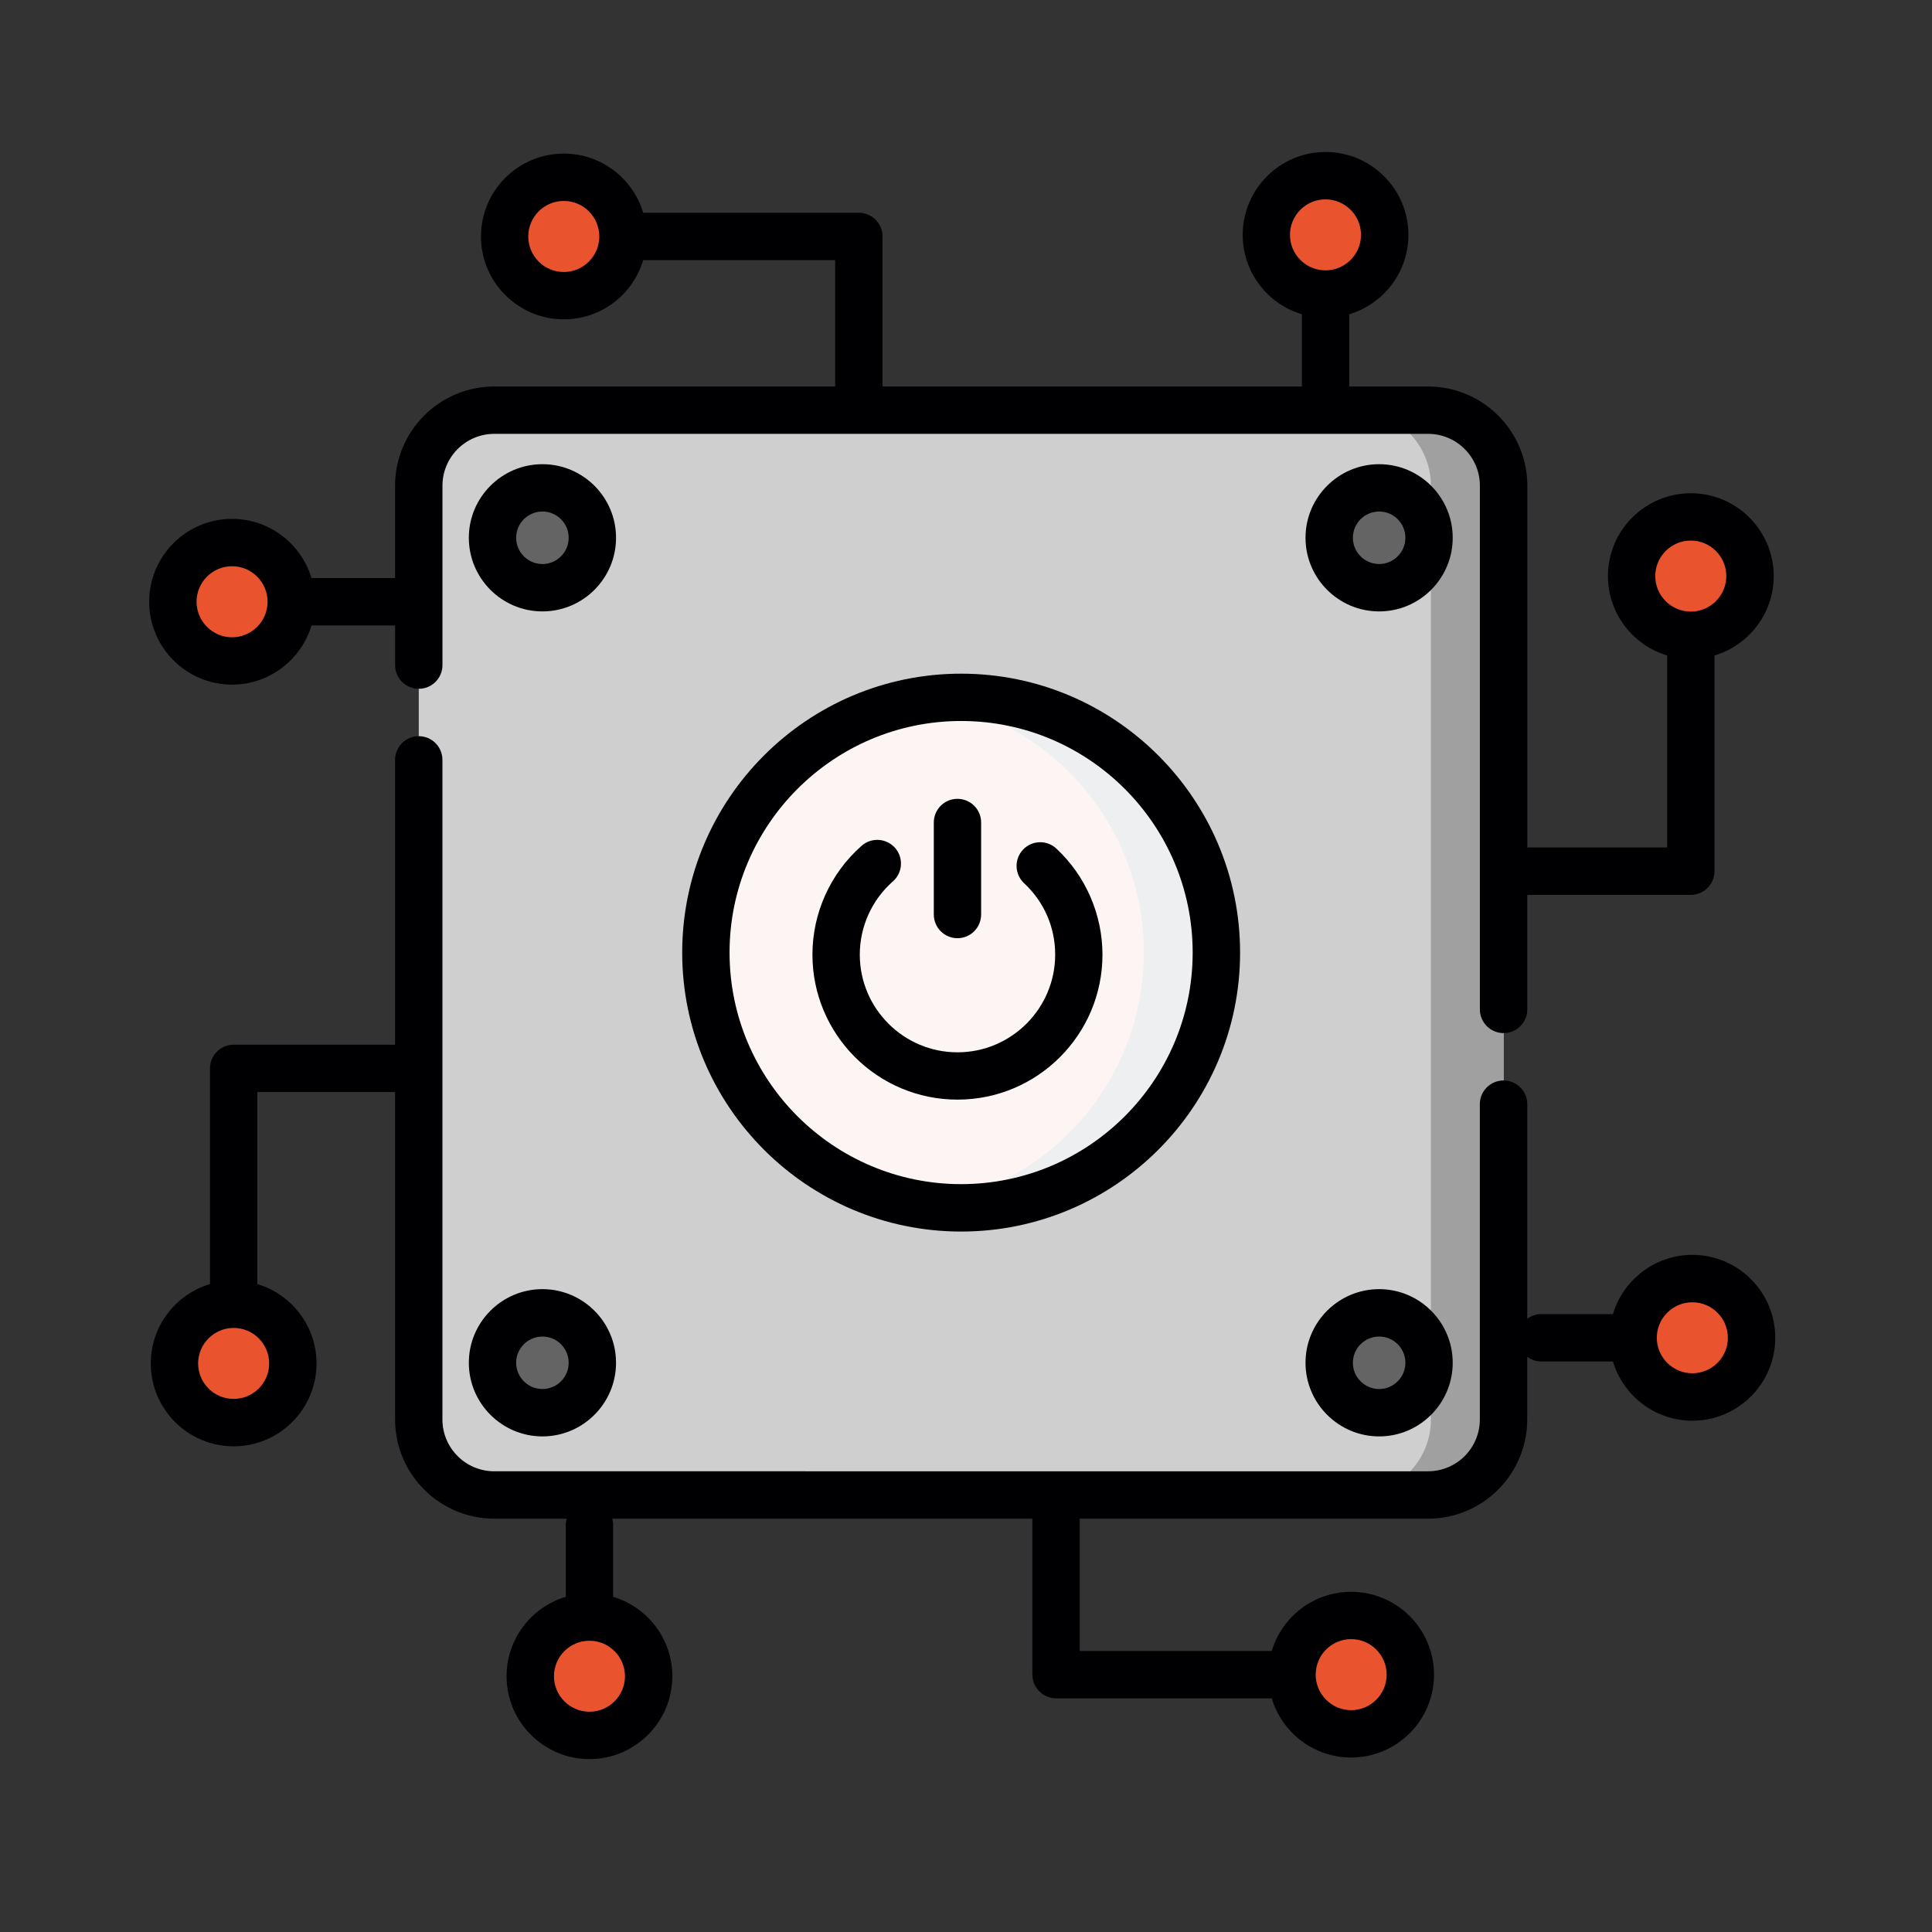 <?xml version="1.0" encoding="utf-8"?>
<!-- Generator: Adobe Illustrator 16.0.0, SVG Export Plug-In . SVG Version: 6.00 Build 0)  -->
<!DOCTYPE svg PUBLIC "-//W3C//DTD SVG 1.1//EN" "http://www.w3.org/Graphics/SVG/1.1/DTD/svg11.dtd">
<svg version="1.1" id="Layer_1" xmlns="http://www.w3.org/2000/svg" xmlns:xlink="http://www.w3.org/1999/xlink" x="0px" y="0px"
	 width="120px" height="120px" viewBox="0 0 120 120" enable-background="new 0 0 120 120" xml:space="preserve">
<rect x="0" y="0" width="120" height="120" fill="#333333" stroke="none"/>
<g>
	<path fill="#D0CFD0" d="M88.698,92.854H30.701c-2.582,0-4.691-2.108-4.691-4.688V30.168c0-2.58,2.109-4.691,4.691-4.691h57.997
		c2.583,0,4.691,2.112,4.691,4.691v57.998C93.39,90.746,91.281,92.854,88.698,92.854z"/>
	<path fill="#A0A0A0" d="M88.698,25.478h-4.512c2.584,0,4.69,2.112,4.69,4.691v57.998c0,2.58-2.106,4.691-4.69,4.691h4.512
		c2.583,0,4.691-2.112,4.691-4.691V30.168C93.39,27.588,91.281,25.478,88.698,25.478z"/>
	<circle fill="#FDF5F3" cx="59.7" cy="59.166" r="15.855"/>
	<path fill="#EDEFF0" d="M59.699,43.312c-0.765,0-1.519,0.057-2.255,0.163c7.689,1.093,13.599,7.702,13.599,15.689
		c0,7.993-5.91,14.597-13.599,15.693c0.737,0.104,1.49,0.161,2.255,0.161c8.755,0,15.855-7.097,15.855-15.854
		C75.555,50.412,68.454,43.312,59.699,43.312z"/>
	<path fill="#646464" d="M36.792,33.402c0,1.714-1.388,3.103-3.1,3.103c-1.712,0-3.103-1.39-3.103-3.103
		c0-1.71,1.391-3.101,3.103-3.101C35.404,30.302,36.792,31.692,36.792,33.402z"/>
	<path fill="#646464" d="M88.763,33.402c0,1.714-1.391,3.103-3.1,3.103c-1.712,0-3.103-1.39-3.103-3.103
		c0-1.71,1.391-3.101,3.103-3.101C87.372,30.302,88.763,31.692,88.763,33.402z"/>
	<circle fill="#646464" cx="33.69" cy="84.645" r="3.102"/>
	<circle fill="#646464" cx="85.663" cy="84.644" r="3.101"/>
	<circle fill="#E9532E" cx="35.02" cy="14.689" r="3.677"/>
	<circle fill="#E9532E" cx="82.329" cy="14.588" r="3.677"/>
	<path fill="#E9532E" d="M108.695,35.781c0,2.031-1.646,3.678-3.675,3.678c-2.033,0-3.68-1.647-3.68-3.678
		c0-2.031,1.646-3.675,3.68-3.675C107.049,32.106,108.695,33.75,108.695,35.781z"/>
	<path fill="#E9532E" d="M108.795,83.092c0,2.027-1.65,3.676-3.678,3.676c-2.033,0-3.68-1.648-3.68-3.676
		c0-2.032,1.646-3.676,3.68-3.676C107.145,79.416,108.795,81.06,108.795,83.092z"/>
	<circle fill="#E9532E" cx="83.924" cy="104.017" r="3.675"/>
	<circle fill="#E9532E" cx="36.614" cy="104.114" r="3.677"/>
	<circle fill="#E9532E" cx="14.512" cy="84.685" r="3.677"/>
	<path fill="#E9532E" d="M18.09,37.375c0,2.031-1.646,3.678-3.678,3.678c-2.029,0-3.676-1.647-3.676-3.678
		c0-2.028,1.647-3.675,3.676-3.675C16.445,33.7,18.09,35.347,18.09,37.375z"/>
	<path fill="#000002" d="M42.373,59.166c0,9.556,7.773,17.328,17.326,17.328c9.555,0,17.325-7.771,17.325-17.328
		c0-9.552-7.771-17.323-17.325-17.323C50.146,41.842,42.373,49.613,42.373,59.166L42.373,59.166z M74.079,59.166
		c0,7.932-6.446,14.383-14.381,14.383c-7.93,0-14.384-6.45-14.384-14.383c0-7.928,6.454-14.384,14.384-14.384
		C67.633,44.782,74.079,51.237,74.079,59.166z"/>
	<path fill="#000002" d="M33.692,28.832c-2.521,0-4.572,2.052-4.572,4.571c0,2.522,2.051,4.573,4.572,4.573
		c2.52,0,4.571-2.051,4.571-4.573C38.264,30.883,36.212,28.832,33.692,28.832L33.692,28.832z M33.692,35.033
		c-0.899,0-1.633-0.732-1.633-1.631c0-0.899,0.734-1.631,1.633-1.631s1.629,0.732,1.629,1.631
		C35.322,34.301,34.591,35.033,33.692,35.033z"/>
	<path fill="#000002" d="M85.663,28.832c-2.524,0-4.575,2.052-4.575,4.571c0,2.522,2.051,4.573,4.575,4.573
		c2.517,0,4.568-2.051,4.568-4.573C90.231,30.883,88.18,28.832,85.663,28.832L85.663,28.832z M85.663,35.033
		c-0.9,0-1.633-0.732-1.633-1.631c0-0.899,0.732-1.631,1.633-1.631c0.897,0,1.628,0.732,1.628,1.631
		C87.291,34.301,86.56,35.033,85.663,35.033z"/>
	<path fill="#000002" d="M33.692,80.071c-2.521,0-4.572,2.052-4.572,4.572c0,2.52,2.051,4.575,4.572,4.575
		c2.52,0,4.571-2.056,4.571-4.575C38.264,82.123,36.212,80.071,33.692,80.071L33.692,80.071z M33.692,86.275
		c-0.899,0-1.633-0.73-1.633-1.63s0.734-1.63,1.633-1.63s1.629,0.731,1.629,1.63C35.322,85.545,34.591,86.275,33.692,86.275z"/>
	<path fill="#000002" d="M85.663,80.071c-2.524,0-4.575,2.052-4.575,4.572c0,2.52,2.051,4.575,4.575,4.575
		c2.517,0,4.568-2.056,4.568-4.575C90.231,82.123,88.18,80.071,85.663,80.071L85.663,80.071z M85.663,86.275
		c-0.9,0-1.633-0.73-1.633-1.63s0.732-1.63,1.633-1.63c0.897,0,1.628,0.731,1.628,1.63C87.291,85.545,86.56,86.275,85.663,86.275z"
		/>
	<path fill="#000002" d="M65.539,59.293c0,3.343-2.723,6.068-6.069,6.068c-3.345,0-6.067-2.725-6.067-6.068
		c0-1.741,0.751-3.402,2.06-4.551c0.608-0.538,0.668-1.47,0.13-2.078c-0.538-0.609-1.468-0.668-2.077-0.13
		c-1.941,1.71-3.054,4.173-3.054,6.76c0,4.968,4.043,9.006,9.008,9.006c4.968,0,9.006-4.038,9.006-9.006
		c0-2.487-1.041-4.889-2.861-6.585c-0.596-0.555-1.524-0.524-2.078,0.069c-0.554,0.595-0.522,1.523,0.07,2.079
		C64.854,56.018,65.539,57.592,65.539,59.293z"/>
	<path fill="#000002" d="M58,51.086V56.8c0,0.815,0.659,1.474,1.47,1.474c0.812,0,1.47-0.659,1.47-1.474v-5.714
		c0-0.812-0.659-1.469-1.47-1.469C58.659,49.617,58,50.275,58,51.086z"/>
	<path fill="#000002" d="M105.117,77.942c-2.329,0-4.302,1.554-4.936,3.68h-4.45c-0.327,0-0.63,0.106-0.869,0.287V68.58
		c0-0.812-0.662-1.47-1.473-1.47c-0.813,0-1.474,0.658-1.474,1.47v19.586c0,1.775-1.44,3.218-3.218,3.218H30.701
		c-1.776,0-3.221-1.442-3.221-3.218V47.198c0-0.815-0.658-1.473-1.47-1.473s-1.472,0.659-1.472,1.473v17.691H14.512
		c-0.811,0-1.469,0.659-1.469,1.471v13.396c-2.124,0.633-3.678,2.605-3.678,4.931c0,2.841,2.31,5.147,5.147,5.147
		c2.838,0,5.148-2.308,5.148-5.147c0-2.325-1.554-4.298-3.676-4.931V67.829h8.555v20.337c0,3.395,2.765,6.162,6.163,6.162h4.497
		c-0.035,0.127-0.057,0.263-0.057,0.403v4.45c-2.124,0.634-3.677,2.605-3.677,4.932c0,2.841,2.311,5.148,5.149,5.148
		c2.838,0,5.146-2.313,5.146-5.148c0-2.326-1.552-4.298-3.677-4.932v-4.45c0-0.141-0.02-0.277-0.057-0.403h26.097v9.688
		c0,0.809,0.662,1.471,1.471,1.471h13.398c0.632,2.124,2.603,3.676,4.932,3.676c2.837,0,5.146-2.31,5.146-5.146
		c0-2.84-2.31-5.147-5.146-5.147c-2.329,0-4.302,1.553-4.932,3.674H67.064V94.33h21.634c3.398,0,6.162-2.768,6.162-6.163v-3.891
		c0.243,0.18,0.544,0.287,0.871,0.287h4.451c0.635,2.125,2.606,3.68,4.935,3.68c2.838,0,5.148-2.31,5.148-5.148
		C110.266,80.251,107.954,77.942,105.117,77.942L105.117,77.942z M16.718,84.686c0,1.215-0.99,2.203-2.207,2.203
		c-1.214,0-2.205-0.988-2.205-2.203c0-1.216,0.99-2.206,2.205-2.206C15.729,82.479,16.718,83.47,16.718,84.686L16.718,84.686z
		 M38.818,104.113c0,1.218-0.989,2.206-2.205,2.206c-1.215,0-2.205-0.988-2.205-2.206c0-1.215,0.989-2.204,2.205-2.204
		S38.818,102.898,38.818,104.113L38.818,104.113z M83.924,101.808c1.215,0,2.204,0.989,2.204,2.209c0,1.212-0.989,2.205-2.204,2.205
		c-1.216,0-2.204-0.993-2.204-2.205C81.72,102.797,82.708,101.808,83.924,101.808L83.924,101.808z M105.117,85.297
		c-1.217,0-2.21-0.989-2.21-2.205l0,0l0,0c0-1.217,0.993-2.205,2.21-2.205c1.214,0,2.204,0.988,2.204,2.205
		C107.321,84.308,106.331,85.297,105.117,85.297z"/>
	<path fill="#000002" d="M14.414,42.523c2.328,0,4.299-1.554,4.934-3.676h5.192v2.463c0,0.815,0.659,1.473,1.472,1.473
		c0.812,0,1.47-0.659,1.47-1.473V30.168c0-1.778,1.446-3.221,3.221-3.221h57.997c1.775,0,3.218,1.443,3.218,3.221v32.529
		c0,0.812,0.662,1.471,1.474,1.471s1.471-0.659,1.471-1.471v-7.116h10.16c0.809,0,1.469-0.663,1.469-1.474V40.712
		c2.123-0.632,3.676-2.603,3.676-4.931c0-2.836-2.309-5.145-5.145-5.145c-2.841,0-5.151,2.309-5.151,5.145
		c0,2.328,1.556,4.299,3.679,4.931v11.924h-8.685V30.168c0-3.398-2.767-6.161-6.165-6.161h-4.9c0-0.014,0.003-0.022,0.003-0.036
		v-4.451c2.121-0.635,3.675-2.605,3.675-4.931c0-2.84-2.308-5.148-5.147-5.148c-2.838,0-5.146,2.309-5.146,5.148
		c0,2.326,1.549,4.296,3.676,4.931v4.451c0,0.014,0,0.022,0,0.036H54.816v-9.318c0-0.815-0.659-1.474-1.47-1.474H39.95
		c-0.633-2.125-2.603-3.675-4.932-3.675c-2.837,0-5.145,2.309-5.145,5.148c0,2.836,2.308,5.146,5.145,5.146
		c2.329,0,4.299-1.55,4.932-3.676h11.924v7.848H30.701c-3.398,0-6.163,2.763-6.163,6.161v5.737h-5.192
		c-0.634-2.122-2.606-3.676-4.934-3.676c-2.838,0-5.147,2.309-5.147,5.146C9.267,40.215,11.575,42.523,14.414,42.523L14.414,42.523z
		 M102.811,35.781c0-1.217,0.992-2.206,2.208-2.206s2.205,0.989,2.205,2.206c0,1.216-0.989,2.206-2.205,2.206
		S102.811,36.998,102.811,35.781L102.811,35.781z M80.122,14.588c0-1.216,0.988-2.205,2.205-2.205c1.216,0,2.208,0.989,2.208,2.205
		c0,1.215-0.992,2.205-2.208,2.205C81.11,16.793,80.122,15.805,80.122,14.588L80.122,14.588z M35.018,16.894
		c-1.216,0-2.206-0.988-2.206-2.205c0-1.219,0.989-2.208,2.206-2.208c1.219,0,2.206,0.989,2.206,2.208
		C37.224,15.905,36.237,16.894,35.018,16.894L35.018,16.894z M14.414,35.17c1.217,0,2.206,0.989,2.206,2.205
		c0,1.216-0.989,2.208-2.206,2.208c-1.216,0-2.205-0.992-2.205-2.208C12.209,36.159,13.197,35.17,14.414,35.17z"/>
</g>
</svg>
